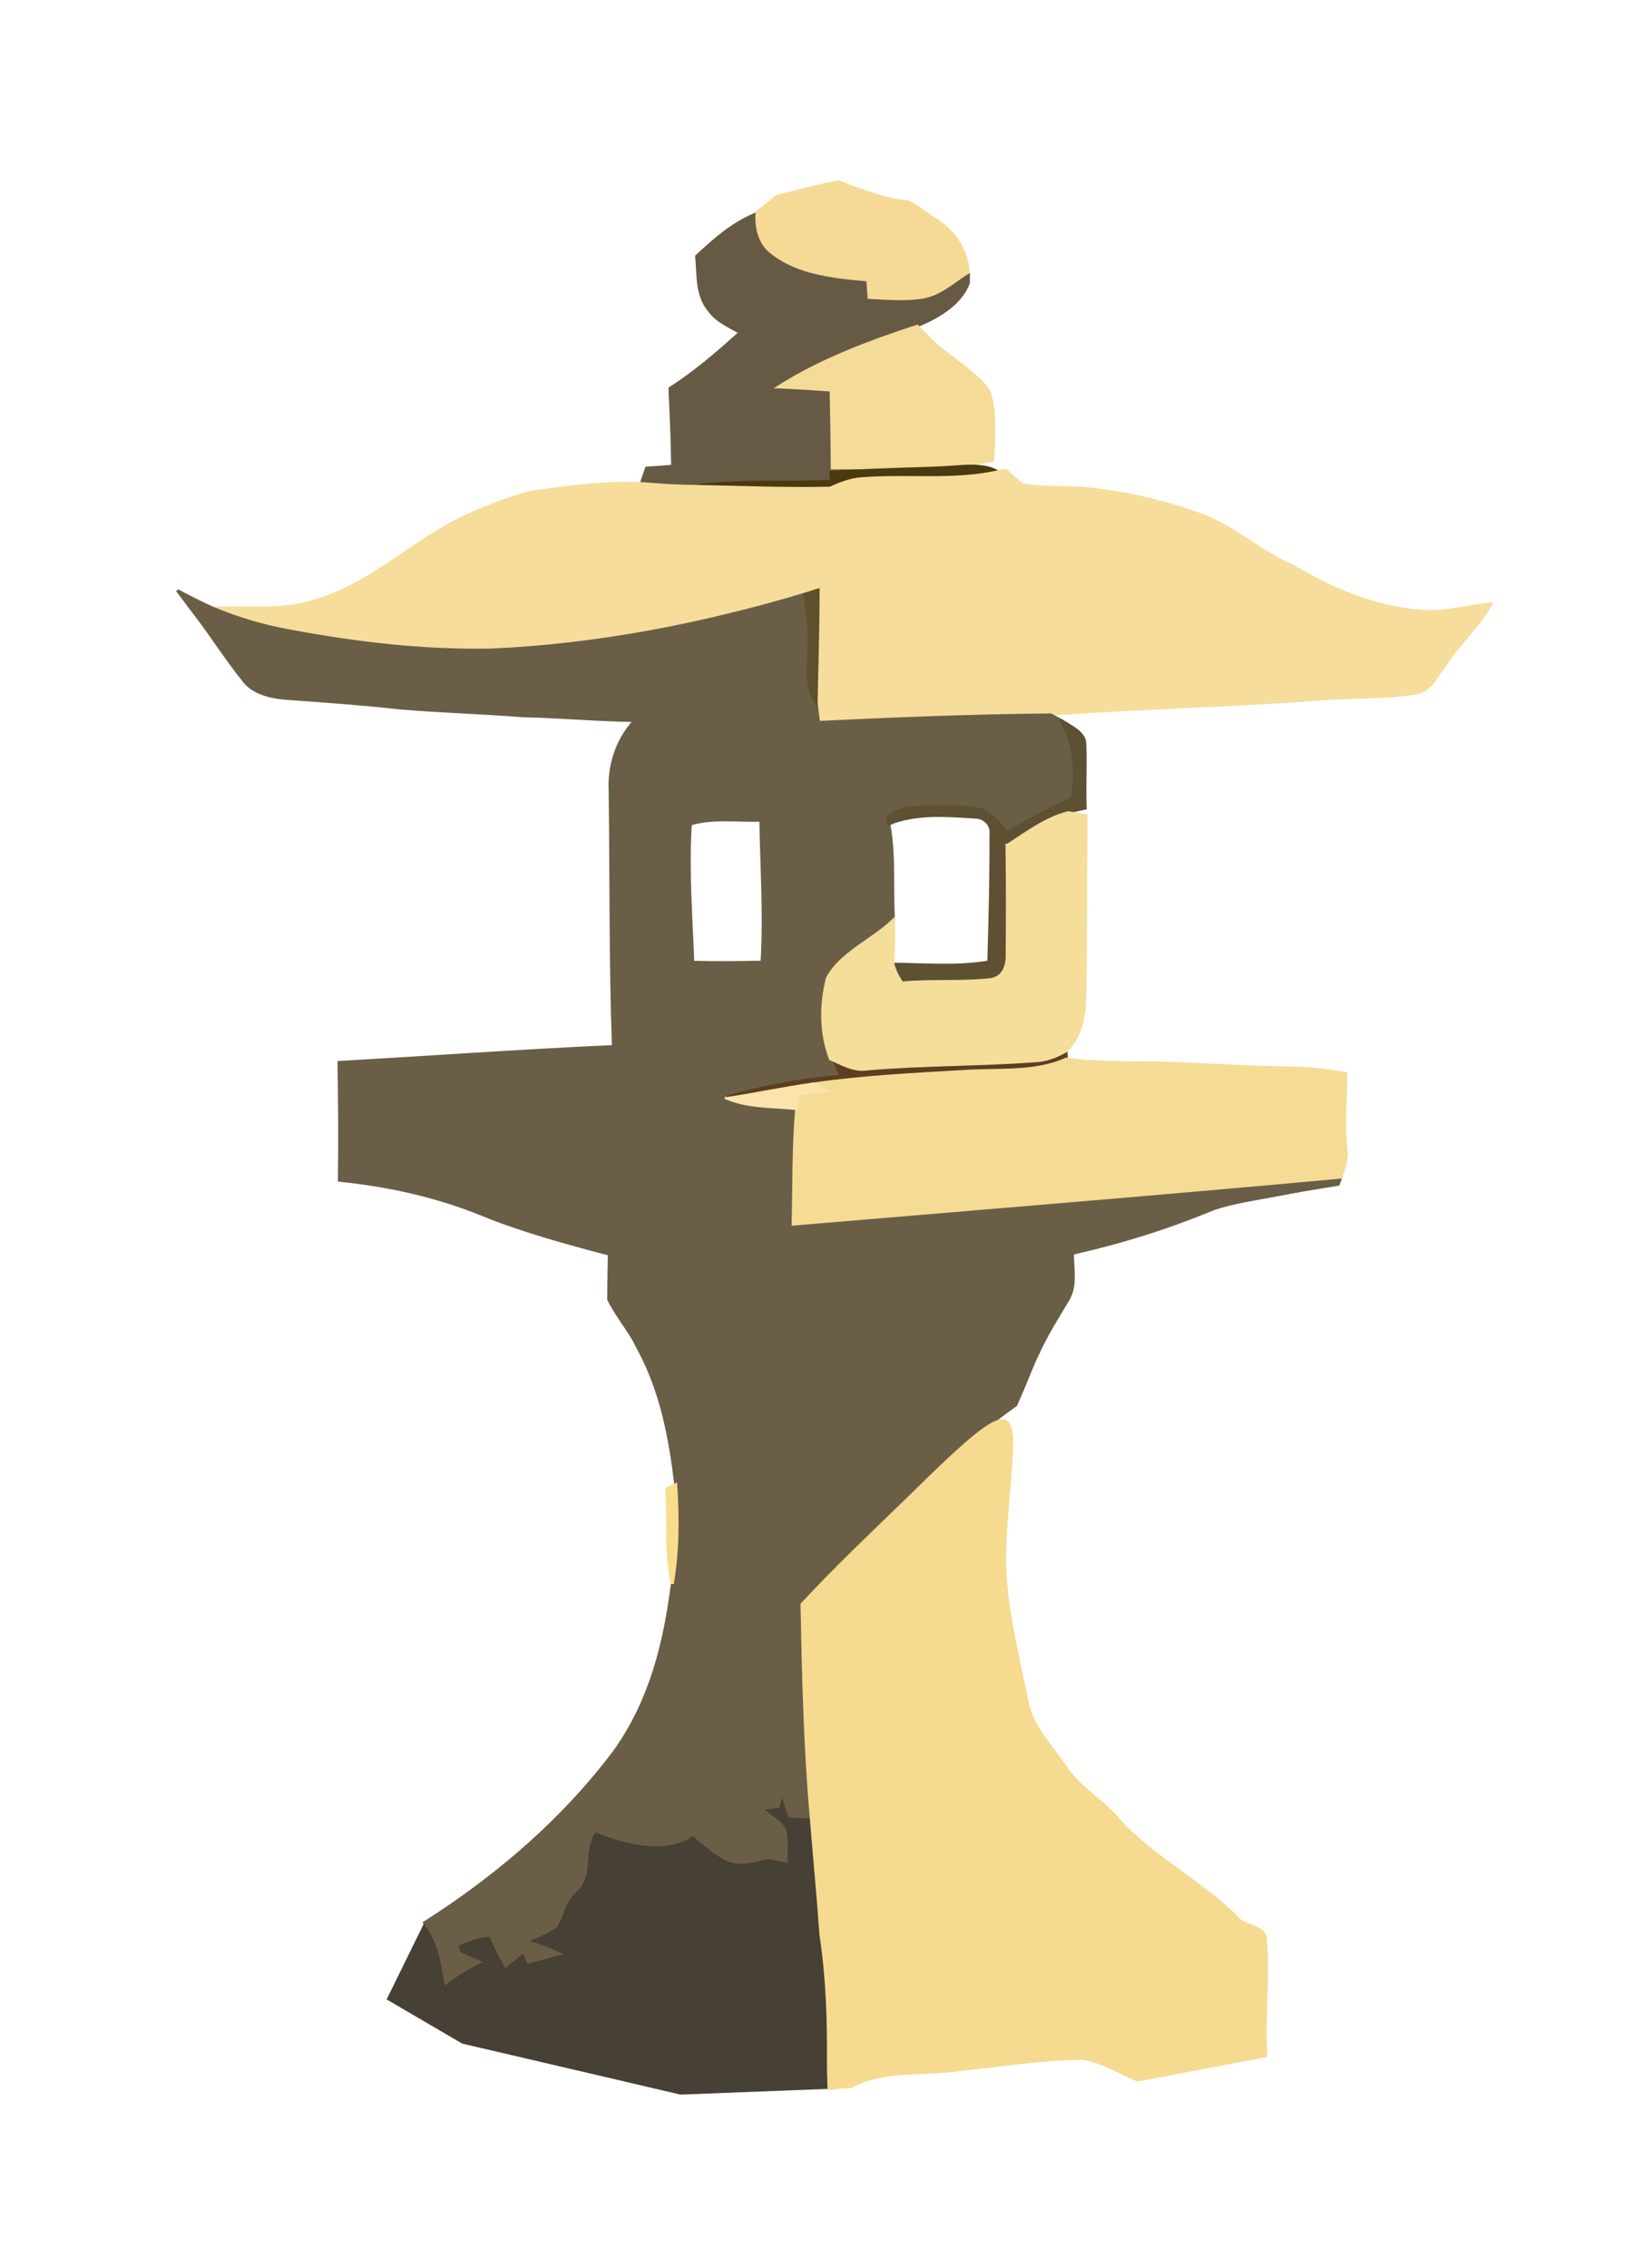 <?xml version="1.0" encoding="UTF-8"?>
<svg width="655.83" height="900.24" enable-background="new 0 0 640 1025" version="1.1" viewBox="0 0 614.84 843.97" xml:space="preserve" xmlns="http://www.w3.org/2000/svg"><g transform="translate(-12.537 -10.432)"><g transform="matrix(2.199 0 0 1.781 -724.19 -548.26)"><path d="m406.85 715.44-6.385 16.049 12.789 9.236 36.946 10.657 25.13-1.202 33.13-32.901-28.42-51.155-26.999 14.92-17.302 15.186z" fill="#474035"/><path d="m509.98 535.44c2.02-0.06 3.87-0.94 5.48-2.11 0.02 0.4 0.04 1.2 0.05 1.6-5.35 3.02-11.68 2.08-17.55 2.61-8.41 0.61-16.85 1.12-25.16 2.59-4.99 0.82-9.86 2.16-14.83 3.06-0.26-0.11-0.78-0.34-1.04-0.46 6.38-2.25 12.98-3.97 19.73-4.58-0.37-1.05-0.74-2.09-1.07-3.13 1.97 1.04 3.96 2.59 6.34 2.09 9.32-0.98 18.72-0.84 28.05-1.67z" fill="#5d3e22" stroke="#5d3e22" stroke-width=".494"/><path d="m492.89 359.17c3.87 2.71 5.98 7.39 6.04 12.06-2.41 1.89-4.56 4.45-7.68 5.11-3.17 0.62-6.42 0.19-9.61 0.04-0.07-1.24-0.14-2.47-0.2-3.69-5.56-0.58-11.5-1.49-15.75-5.47-2.54-2.1-3.13-5.57-3.06-8.69 1.3-1.32 2.69-2.56 3.96-3.92 3.45-0.94 6.82-2.17 10.3-2.98 16 7.54 8.117 0.771 16 7.54z" fill="#f5da96" stroke="#f5da96" stroke-width=".494"/><path d="m452.92 367.22c2.87-3.28 5.81-6.6 9.71-8.69-0.07 3.12 0.52 6.59 3.06 8.69 4.25 3.98 10.19 4.89 15.75 5.47 0.06 1.22 0.13 2.45 0.2 3.69 3.19 0.15 6.44 0.58 9.61-0.04 3.12-0.66 5.27-3.22 7.68-5.11v1.62c-1.28 4.23-4.87 7.04-8.66 8.95-8.32 3.36-16.54 7.2-23.62 12.8 3.01 0.18 6.03 0.37 9.04 0.68 0.09 5.42 0.17 10.84 0.19 16.26 5.1-0.06 10.19 0 15.29-0.01-5.19 0.19-10.37 0.43-15.55 0.79 0.04 0.46 0.11 1.39 0.14 1.85-7.76 0.57-15.62-0.34-23.3 1.09-2.98 0.01-5.95-0.3-8.9-0.58 0.29-1.08 0.59-2.15 0.9-3.22 1.47-0.14 2.93-0.28 4.4-0.41-0.04-5.41-0.25-10.82-0.45-16.23 4.34-3.45 8.14-7.5 11.84-11.63-1.84-1.27-3.89-2.41-5.05-4.38-2.38-3.38-1.94-7.69-2.28-11.59z" fill="#675a45" stroke="#675a45" stroke-width=".494"/><path d="m466.65 394.6c7.08-5.6 15.3-9.44 23.62-12.8 1.31 1.71 2.64 3.43 4.18 4.96 1.27 1.24 2.61 2.41 3.9 3.65 1.46 1.55 3.07 3.06 4.03 5 0.97 3.34 0.82 6.88 0.84 10.33-0.06 1.38-0.12 2.76-0.18 4.15-1.73 0.41-3.45 0.86-5.19 1.21-2.23 0.21-4.45 0.36-6.68 0.43-5.1 0.01-10.19-0.05-15.29 0.01-0.02-5.42-0.1-10.84-0.19-16.26-3.01-0.31-6.03-0.5-9.04-0.68z" fill="#f4db98" stroke="#f4db98" stroke-width=".494"/><path d="m491.17 411.53c2.23-0.07 4.45-0.22 6.68-0.43 2.07-0.14 4.28-0.16 6.04 1.13-7.46 2.06-15.25 0.7-22.85 1.43-2 0.11-3.79 1.03-5.5 1.98-7.69 0.21-15.39-0.19-23.08-0.38 7.68-1.43 15.54-0.52 23.3-1.09-0.03-0.46-0.1-1.39-0.14-1.85 5.18-0.36 10.36-0.6 15.55-0.79z" fill="#4b3a0f" stroke="#4b3a0f" stroke-width=".494"/><path d="m503.89 412.23c0.46-0.11 0.92-0.21 1.4-0.31 0.91 1.03 1.77 2.15 2.83 3.06 3.18 0.65 6.45 0.44 9.67 0.64 6.92 0.7 13.71 2.61 20.07 5.41 5.84 2.47 9.93 7.59 15.44 10.6 2.94 1.96 5.82 4.02 8.96 5.64 4.02 1.99 8.32 3.57 12.81 4.02 4.19 0.54 8.25-0.94 12.36-1.45-2.13 4.78-5.75 8.66-8.1 13.31-1.3 2.02-2.18 4.94-4.86 5.45-5.75 1.14-11.68 0.68-17.49 1.35-14.7 1.36-29.47 1.68-44.17 3.07-13.09 0.15-26.17 0.79-39.24 1.57-0.14-1.31-0.27-2.62-0.41-3.91 0.12-7.92 0.34-15.84 0.34-23.76-0.57 0.23-1.71 0.68-2.28 0.9-17.08 6.29-34.97 10.69-53.2 11.65-11.45 0.25-22.86-1.41-33.99-4-4.48-1.01-8.83-2.58-12.9-4.71 5.5-0.45 11.2 0.67 16.5-1.32 11.26-3.78 18.23-14.37 28.89-19.32 2.73-1.49 5.59-2.75 8.57-3.67 6.09-1.03 12.26-2.11 18.47-1.77 2.95 0.28 5.92 0.59 8.9 0.58 7.69 0.19 15.39 0.59 23.08 0.38 1.71-0.95 3.5-1.87 5.5-1.98 7.6-0.73 15.39 0.63 22.85-1.43z" fill="#f6dd9b" stroke="#f6dd9b" stroke-width=".494"/><path d="m365.03 437.05c2.01 1.28 4 2.59 6.1 3.71 4.07 2.13 8.42 3.7 12.9 4.71 11.13 2.59 22.54 4.25 33.99 4 18.23-0.96 36.12-5.36 53.2-11.65 0.44 3.39 0.8 6.8 0.75 10.22 0 4.23-0.79 8.68 1.19 12.64 0.14 1.29 0.27 2.6 0.41 3.91 13.07-0.78 26.15-1.42 39.24-1.57 0.57 0.34 1.15 0.7 1.72 1.08 2.53 5.13 2.58 10.81 2.05 16.39-3.84 2.11-7.48 4.53-11.02 7.1-1.35-1.65-2.45-3.63-4.29-4.77-2.69-0.74-5.52-0.63-8.29-0.64-2.68 0.07-5.74 0.08-7.7 2.2 0.05 0.38 0.14 1.14 0.19 1.52 1 6.62 0.46 13.33 0.79 19.99-3.53 4.22-8.98 6.94-11.19 12.17-1.14 5.56-1.17 11.49 0.52 16.96 0.33 1.04 0.7 2.08 1.07 3.13-6.75 0.61-13.35 2.33-19.73 4.58 0.26 0.12 0.78 0.35 1.04 0.46 3.64 1.96 7.9 1.7 11.89 2.22-0.55 8.03-0.46 16.09-0.6 24.14 30.9-3.23 61.82-6.31 92.69-9.82-0.11 0.37-0.33 1.12-0.44 1.5-3.56 0.7-7.11 1.41-10.63 2.28-3.54 0.82-7.15 1.45-10.52 2.84-7.6 3.92-15.58 7-23.81 9.29-0.02 3.32 0.71 6.92-0.93 10-1.69 3.47-3.43 6.92-4.79 10.54-0.15 0.37-0.44 1.12-0.59 1.5-1.12 3.21-2.12 6.47-3.31 9.66-6.74 5.81-12.36 12.72-18.17 19.42-6.11 7.29-12.29 14.54-18 22.14 0.23 14.84 0.51 29.69 1.56 44.49-1.21-0.05-2.41-0.01-3.6-0.16-0.6-1.68-0.94-3.43-1.34-5.15-0.22 1.04-0.44 2.08-0.66 3.14-0.93 0.15-1.85 0.31-2.76 0.48 1.35 1.4 3.08 2.58 3.93 4.39 0.33 2.15 0.18 4.35 0.17 6.53-1.02-0.26-2.04-0.5-3.05-0.73-2.08 0.54-4.31 1.61-6.43 0.65-2.52-1.27-4.29-3.56-6.26-5.49-4.72 4.06-11.68 1.75-16.58-0.82-2.47 4.01-0.15 9.37-3.56 12.93-1.71 2-1.94 4.7-3.01 7.02-1.47 1.35-3.31 2.18-5.04 3.13 1.94 0.72 3.85 1.59 5.65 2.65-1.77 0.61-3.54 1.2-5.32 1.77-0.21-0.57-0.62-1.72-0.83-2.29-1 1.03-1.99 2.04-2.98 3.08-1.02-2.08-1.88-4.23-2.57-6.42-2.08 0.19-4 1.03-5.77 2.09 0.13 0.41 0.38 1.22 0.51 1.63 1.13 0.62 2.26 1.24 3.4 1.86-2.05 1.27-3.99 2.73-5.73 4.41-0.65-4.35-1.06-8.93-3.64-12.65 12.81-10.02 23.99-22.17 32.39-36.12 6.02-10.54 8.36-22.72 9.58-34.65 0.95-6.89 0.95-13.86 0.58-20.79-0.94-9.56-2.36-19.25-6.23-28.13-0.2-0.49-0.61-1.46-0.81-1.95-1.38-2.88-3.11-5.59-4.32-8.54l0.01-1.56c0.02-2.64 0.06-5.26 0.1-7.88-7.34-2.41-14.69-4.86-21.61-8.35-7.53-3.79-15.74-6.05-24.08-7.09 0.11-8.25 0.04-16.5-0.06-24.74 15.48-1.09 30.94-2.46 46.44-3.33-0.51-17.77-0.35-35.55-0.55-53.32-0.21-5.2 1.03-10.42 4.09-14.68-6.25-0.1-12.47-0.82-18.72-0.98-7.02-0.69-14.08-0.91-21.1-1.66-6.12-0.85-12.28-1.39-18.43-1.93-2.85-0.19-5.82-0.95-7.58-3.38-1.85-2.84-3.52-5.78-5.19-8.71-1.33-2.38-2.73-4.72-4.17-7.03-0.73-1.19-1.45-2.38-2.16-3.57m86.84 48.89c-0.49 9.56 0.13 19.18 0.41 28.76 3.9 0.14 7.81 0.08 11.72-0.02 0.49-9.83-0.08-19.69-0.2-29.52-3.95 0.12-8.19-0.63-11.93 0.78z" fill="#6a5e46" stroke="#6a5e46" stroke-width=".494"/><path d="m471.22 437.82c0.57-0.22 1.71-0.67 2.28-0.9 0 7.92-0.22 15.84-0.34 23.76-1.98-3.96-1.19-8.41-1.19-12.64 0.05-3.42-0.31-6.83-0.75-10.22z" fill="#5e502c" stroke="#5e502c" stroke-width=".494"/><path d="m516.58 480.49c0.53-5.58 0.48-11.26-2.05-16.39 1.62 1.3 4.06 2.56 4.1 4.95 0.2 4.52-0.12 9.05 0.08 13.57-0.98 0.26-1.96 0.53-2.92 0.83-3.99 1.33-7.1 4.34-10.33 6.9 0.08 7.55 0.08 15.1 0.03 22.66 0.05 2.08-0.37 4.93-2.88 5.33-4.95 0.68-9.99 0.13-14.95 0.7-0.67-1.25-1.26-2.55-1.5-3.94 5.41 0.07 10.87 0.66 16.22-0.44 0.2-8.88 0.4-17.76 0.36-26.64 0.23-1.74-0.96-3.58-2.82-3.53-4.82-0.39-9.99-0.88-14.45 1.41-0.05-0.38-0.14-1.14-0.19-1.52 1.96-2.12 5.02-2.13 7.7-2.2 2.77 0.01 5.6-0.1 8.29 0.64 1.84 1.14 2.94 3.12 4.29 4.77 3.54-2.57 7.18-4.99 11.02-7.1z" fill="#5e5033" stroke="#5e5033" stroke-width=".494"/><path d="m505.46 490.35c3.23-2.56 6.34-5.57 10.33-6.9 0.76 0.14 2.28 0.43 3.05 0.57-0.07 12.32-0.04 24.65-0.18 36.97-0.06 4.29-0.37 8.87-3.2 12.34-1.61 1.17-3.46 2.05-5.48 2.11-9.33 0.83-18.73 0.69-28.05 1.67-2.38 0.5-4.37-1.05-6.34-2.09-1.69-5.47-1.66-11.4-0.52-16.96 2.21-5.23 7.66-7.95 11.19-12.17 0.08 3.07-0.04 6.14-0.1 9.21 0.24 1.39 0.83 2.69 1.5 3.94 4.96-0.57 10-0.02 14.95-0.7 2.51-0.4 2.93-3.25 2.88-5.33 0.05-7.56 0.05-15.11-0.03-22.66z" fill="#f5dd9a" stroke="#f5dd9a" stroke-width=".494"/><path d="m497.96 537.54c5.87-0.53 12.2 0.41 17.55-2.61 3.78 0.67 7.61 0.79 11.44 0.77 8.68-0.05 17.32 0.97 26 1.08 3.31 0.02 6.61 0.48 9.84 1.2 0.09 5.23-0.51 10.46 0.03 15.68 0.3 2.07-0.29 4.1-0.87 6.07-30.87 3.51-61.79 6.59-92.69 9.82 0.14-8.05 0.05-16.11 0.6-24.14 0.08-0.75 0.23-2.26 0.31-3.01 1.58-0.26 3.16-0.51 4.75-0.76-0.53-0.37-1.59-1.13-2.12-1.51 8.31-1.47 16.75-1.98 25.16-2.59z" fill="#f5dc95" stroke="#f5dc95" stroke-width=".494"/><path d="m457.97 543.19c4.97-0.9 9.84-2.24 14.83-3.06 0.53 0.38 1.59 1.14 2.12 1.51-1.59 0.25-3.17 0.5-4.75 0.76-0.08 0.75-0.23 2.26-0.31 3.01-3.99-0.52-8.25-0.26-11.89-2.22z" fill="#fbe3ac" stroke="#fbe3ac" stroke-width=".494"/><path d="m527.57 748.4c-3.13-1.56-5.99-4.04-9.52-4.55-6.79 0.15-13.49 1.44-20.2 2.31-6.28 1.27-13.43-0.18-18.93 3.66-1.21 0-2.41 0.15-3.59 0.36-0.05-1.82-0.08-3.62-0.1-5.42 0.06-8.93-0.16-17.86-1.26-26.73-0.47-8.22-1.11-16.42-1.65-24.64-1.05-14.8-1.33-29.65-1.56-44.49 5.71-7.6 11.89-14.85 18-22.14 21.845-26.609 17.551-18.352 16.36 9.23-0.49 11.25 1.95 22.28 3.75 33.3 0.81 5.28 4.26 9.52 6.76 14.09 2.21 3.99 6.09 6.64 8.62 10.4 5.79 8.13 14.67 13.42 20.71 21.31 1.5 1.11 4.28 1.46 4.23 3.82 0.62 8.11-0.38 16.27 0.09 24.4z" fill="#f6da90" stroke="#f6da90" stroke-width=".494"/><path d="m447.86 624.73c0.38-0.22 1.15-0.64 1.54-0.85 0.37 6.93 0.37 13.9-0.58 20.79-1.21-6.59-0.59-13.3-0.96-19.94z" fill="#fadd8c" stroke="#fadd8c" stroke-width=".494"/></g></g></svg>
